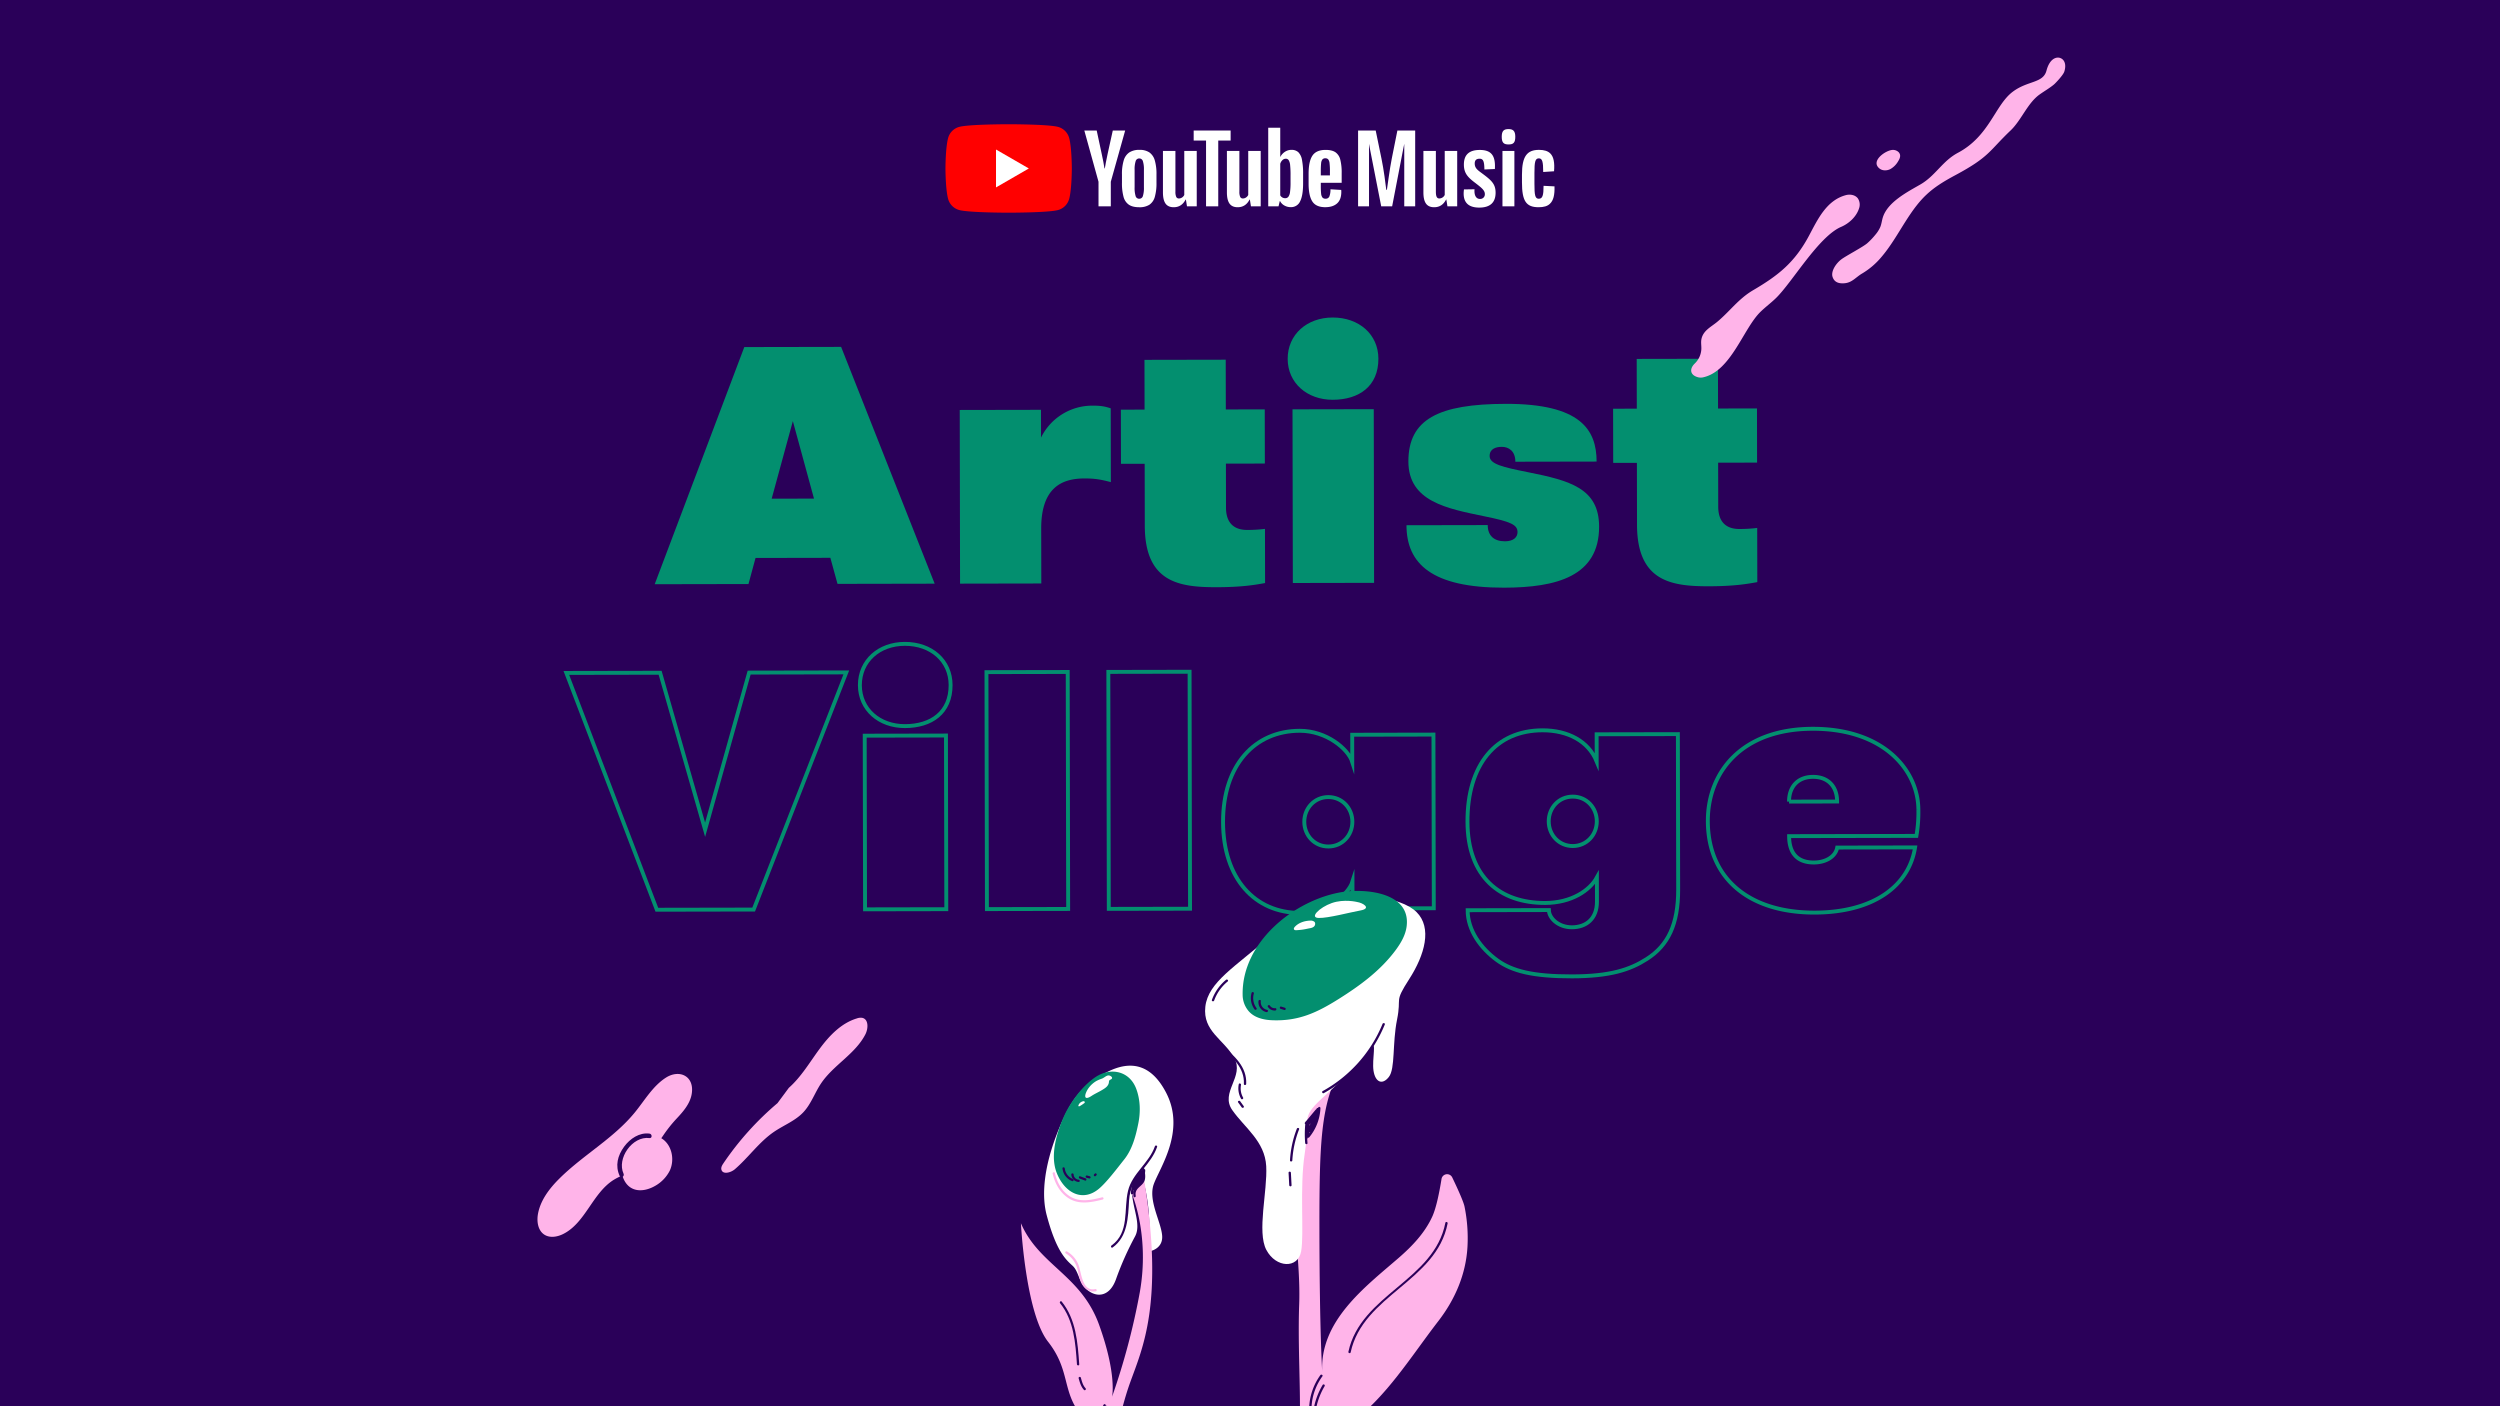 <svg xmlns="http://www.w3.org/2000/svg" xmlns:xlink="http://www.w3.org/1999/xlink" width="1920" height="1080" viewBox="0 0 1920 1080"><defs><clipPath id="a"><rect x="755.15" y="620.025" width="372.932" height="459.975" fill="none"/></clipPath></defs><title>BS19_Artist Village Hero-06</title><rect width="1920" height="1080" fill="#2a0059"/><path d="M643.21,448.412l-5.498-20.009-57.459.11L574.831,448.542l-72.019.138L571.624,266.551l74.358-.142L717.828,448.269ZM608.911,323.419l-16.266,59.57,32.5-.062Z" fill="#038f6f"/><path d="M853.137,370.272c-7.804-2.065-12.485-2.836-20.285-2.821-17.16.033-33.267,6.824-33.206,38.543l.081,42.119-62.398.119L737.073,314.855l62.398-.119.041,21.319A43.851,43.851,0,0,1,838.985,311.54c6.239-.012,9.36.502,14.043,2.053Z" fill="#038f6f"/><path d="M971.581,447.784c-8.577,1.577-18.454,3.156-37.174,3.191-28.599.055-55.125-3.535-55.209-47.214l-.091-47.579-18.2.035-.079-41.599,18.2-.035-.073-38.219,62.398-.119.073,38.219,29.899-.057.079,41.599-29.899.057.064,33.799c.026,13.78,8.354,17.144,16.153,17.129a109.542,109.542,0,0,0,13.777-.806Z" fill="#038f6f"/><path d="M1023.449,243.849c20.279-.039,35.124,12.933,35.159,31.652.04,21.06-14.759,31.487-35.038,31.526-19.76.038-34.605-12.934-34.641-31.393C988.895,256.915,1003.689,243.887,1023.449,243.849ZM992.645,314.367l62.398-.119.255,133.377-62.398.119Z" fill="#038f6f"/><path d="M1228.112,404.396c.073,38.219-32.67,46.861-72.969,46.938-55.379.106-74.914-18.316-74.971-47.956l62.398-.119c.016,8.06,4.705,12.471,13.284,12.455,6.5-.012,9.614-3.138,9.606-7.038-.011-5.72-5.216-8.05-25.503-12.171-28.611-5.925-58.26-11.329-58.318-42.008-.062-32.499,23.054-44.243,74.793-44.342,57.459-.11,69.717,19.887,69.764,44.326l-62.398.119c-.016-8.32-5.222-11.43-10.422-11.42-4.68.009-9.356,1.578-9.346,7.038.012,6.24,10.155,8.56,29.402,12.423C1205.686,369.079,1228.056,375.016,1228.112,404.396Z" fill="#038f6f"/><path d="M1349.612,447.062c-8.577,1.576-18.454,3.155-37.174,3.191-28.599.055-55.125-3.535-55.209-47.214l-.091-47.579-18.2.035-.079-41.599,18.2-.035-.073-38.219,62.398-.119.073,38.219,29.899-.057.079,41.599-29.899.057.064,33.799c.026,13.78,8.354,17.144,16.153,17.128a109.639,109.639,0,0,0,13.777-.806Z" fill="#038f6f"/><path d="M578.816,698.535l-74.358.142L434.951,516.812l72.019-.137,34.55,120.572,33.829-120.703,74.618-.143Z" fill="none" stroke="#038f6f" stroke-miterlimit="10" stroke-width="3"/><path d="M694.906,494.477c20.279-.039,35.124,12.933,35.159,31.652.04,21.06-14.759,31.487-35.038,31.526-19.76.038-34.605-12.934-34.641-31.393C660.352,507.543,675.146,494.514,694.906,494.477Zm-30.805,70.518L726.5,564.875l.255,133.377-62.398.119Z" fill="none" stroke="#038f6f" stroke-miterlimit="10" stroke-width="3"/><path d="M757.606,516.196l62.398-.119.348,181.996-62.398.119Z" fill="none" stroke="#038f6f" stroke-miterlimit="10" stroke-width="3"/><path d="M851.205,516.018l62.398-.119.348,181.996-62.398.119Z" fill="none" stroke="#038f6f" stroke-miterlimit="10" stroke-width="3"/><path d="M1100.892,564.16l.255,133.377-62.398.119-.039-20.54c-3.102,9.886-19.715,23.958-40.254,23.997-34.579.066-59.068-26.147-59.151-69.826-.084-43.679,24.306-69.984,58.885-70.051,20.539-.039,37.205,13.969,40.345,23.843l-.04-20.8Zm-62.271,66.938c-.021-10.399-7.837-18.965-18.497-18.944-10.659.021-18.442,8.615-18.422,19.015.02,10.399,7.836,18.965,18.495,18.944C1030.857,650.092,1038.641,641.497,1038.621,631.098Z" fill="none" stroke="#038f6f" stroke-miterlimit="10" stroke-width="3"/><path d="M1288.837,683.139c.052,26.779-7.718,42.914-24.077,53.345-12.984,8.346-28.315,13.314-57.435,13.37-30.159.058-46.026-4.071-57.482-12.37-12.497-9.075-22.663-22.837-22.692-38.437l62.398-.119c.012,5.98,7.046,13.247,17.705,13.227,11.18-.021,19.228-6.797,19.203-19.536l-.036-18.72c-5.441,9.891-19.463,19.536-39.742,19.575-34.579.066-59.577-19.646-59.658-62.545-.084-43.679,21.706-69.979,57.585-70.049,19.76-.037,35.376,8.513,41.646,23.841l-.04-20.8,62.398-.119Zm-99.418-52.329c.02,10.399,7.836,18.965,18.496,18.944s18.443-8.615,18.424-19.015c-.021-10.399-7.837-18.965-18.497-18.944S1189.398,620.41,1189.419,630.81Z" fill="none" stroke="#038f6f" stroke-miterlimit="10" stroke-width="3"/><path d="M1374.036,642.157c.02,9.879,3.679,20.272,19.019,20.243,9.1-.018,16.631-4.451,17.918-11.474l59.799-.114c-4.624,29.388-31.624,49.979-77.123,50.066-49.919.096-81.947-25.844-82.032-70.303-.072-37.699,26.124-70.769,80.463-70.872,54.858-.105,81.18,32.084,81.237,62.243a105.546,105.546,0,0,1-1.522,20.023Zm-.05-26.52,36.919-.07c-.022-11.7-7.057-18.966-18.496-18.944C1380.969,596.646,1373.964,603.938,1373.986,615.638Z" fill="none" stroke="#038f6f" stroke-miterlimit="10" stroke-width="3"/><path d="M1338.627,228.386c-7.047,5.866-12.521,12.753-19.893,18.866-4.649,3.855-10.644,6.543-12.022,13.116-.515,2.459-.002,5.007-.072,7.519a16.323,16.323,0,0,1-4.978,11.208c-4.311,4.122-3.928,9.122,2.785,10.732a8.539,8.539,0,0,0,3.91-.117c21.117-4.924,30.5-37.175,43.497-50.019,3.944-3.898,8.472-7.169,12.407-11.076,12.531-12.44,32.517-47.004,49.767-54.393,5.991-2.567,11.693-7.799,13.711-14.16a8.616,8.616,0,0,0-.9-7.697c-2.033-2.709-5.967-3.377-9.239-2.492-14.969,4.046-21.626,18.706-28.328,31.23-10.892,20.354-23.336,30.338-42.866,41.777A57.615,57.615,0,0,0,1338.627,228.386Z" fill="#ffb4e9"/><path d="M1434.102,186.769c-3.076,2.77-16.462,9.768-19.951,12.417-4.178,3.173-8.145,9.2-6.731,13.497s5.026,5.263,9.418,4.83c5.642-.556,8.426-4.611,13.227-7.43a57.69,57.69,0,0,0,14.165-11.869c7.484-8.55,13.09-18.515,19.166-28.061,11.751-18.47,19.187-25.376,38.167-35.539,26.538-14.21,25.898-18.54,42.618-34.455,8.275-7.876,12.962-21.011,22.284-27.621,3.905-2.769,7.907-5.044,11.073-7.731,1.108-.94,6.943-7.05,7.822-9.736,1.661-5.075.432-9.061-2.831-10.427s-8.42.456-10.828,9.581c-2.622,9.937-14.567,7.506-26.198,16.456-13.433,10.337-17.677,33.836-41.806,46.659-11.967,6.359-17.262,17.648-28.784,24.299-9.886,5.707-25.135,13.473-28.859,25.215-.761,2.399-1.005,4.95-1.915,7.297a23.253,23.253,0,0,1-3.705,5.945A55.343,55.343,0,0,1,1434.102,186.769Z" fill="#ffb4e9"/><path d="M1457.825,116.569a4.128,4.128,0,0,1,1.411,2.372c.315,1.71-.52,3.411-1.443,4.884a15.922,15.922,0,0,1-6.094,6.081c-2.605,1.29-5.974,1.338-8.244-.477-7.198-5.757,4.69-14.007,10.015-14.298A6.307,6.307,0,0,1,1457.825,116.569Z" fill="#ffb4e9"/><path d="M509.342,872.041c-7.27,10.416-13.91,21.263-25.599,27.809-3.996,2.238-8.36,3.788-12.26,6.19-16.411,10.111-21.83,33.286-39.142,41.763-4.471,2.189-10.084,3.112-14.27.418-4.938-3.178-5.955-10.073-4.922-15.853,1.912-10.692,8.923-19.766,16.642-27.406,18.2-18.015,41.474-30.71,57.692-50.528,7.595-9.281,13.742-20.202,23.811-26.719,10.564-6.836,22.341-1.222,19.904,12.653-1.34,7.629-6.86,13.749-12.179,19.38A106.014,106.014,0,0,0,509.342,872.041Z" fill="#ffb4e9"/><path d="M503.378,910.618c-9.05,5.324-20.412,5.564-24.9-6.264-5.518-14.54,13.632-39.707,29.491-30.145,8.035,4.845,10.402,16.384,6.403,24.872A27.863,27.863,0,0,1,503.378,910.618Z" fill="#ffb4e9"/><path d="M498.811,870.609c-7.776-1.02-14.977,3.919-19.427,9.961-5.067,6.88-7.071,14.722-3.443,22.612.922,2.006,3.884.263,2.966-1.734-5.4-11.743,6.722-29.134,19.904-27.405,2.185.287,2.164-3.151,0-3.435Z" fill="#2a0059"/><path d="M597.099,847.228a227.877,227.877,0,0,0-41.496,46.164c-.979,1.446-1.987,3.13-1.578,4.828.979,4.072,7.219,2.447,10.39-.289,10.507-9.067,18.588-20.896,30.058-28.71,7.478-5.095,16.309-8.42,22.505-15.015,5.925-6.307,8.739-14.871,13.545-22.067,9.474-14.185,26.365-22.622,34.12-37.815,2.24-4.388,2.505-11.416-2.28-12.591a8.188,8.188,0,0,0-4.257.401c-12.118,3.637-21.347,13.431-28.837,23.627s-13.99,21.333-23.464,29.718Z" fill="#ffb4e9"/><g clip-path="url(#a)"><path d="M1034.612,810.854c-19.465,32.824-21.444,55.285-21.301,134.753.142,79.072,2.211,108.923,2.232,109.217-2.78-39.886,32.524-66.122,58.65-88.783,10.299-8.933,20.174-19.23,25.898-31.942,3.034-6.737,5.432-18.923,6.977-28.539a4.36,4.36,0,0,1,8.268-1.26c4.02,8.375,8.619,18.461,9.413,22.337a120.772,120.772,0,0,1,2.263,31.007c-1.193,21.069-9.582,40.386-22.323,56.891-25.477,33.005-46.659,69.865-84.583,89.347,0,0,9.515,25.275,6.291,35.718s-19.219,18.392-25.9,6.6-7.894-12.775-3.88-35.807-.329-68.669,1.165-109.027S987.165,889.211,987.165,889.211s-.911-72.304,2.777-75.047S1034.612,810.854,1034.612,810.854Z" fill="#ffb4e9"/><path d="M975.012,719.407c-25.945,22.95-47.178,34.738-49.315,53.73s14.224,25.021,22.206,39.387-11.105,26.346-1.525,40.025,24.997,23.844,26.072,43.015-7.259,50.528.117,64.404,24.267,14.579,26.708,1.04-1.354-48.291,2.787-75.295-3.592-26.688,13.085-42.035,32.541-29.998,37.546-38.282.805,8.16,2.167,16.952,6.716,11.198,11.762,4.778,2.596-25.743,6.287-43.943-2.603-12.648,9.377-31.266,17.714-39.363,5.637-51.422-49.635-17.568-73.967-2.881S975.012,719.407,975.012,719.407Z" fill="#fff"/><path d="M954.345,764.033a19.415,19.415,0,0,0,4.179,11.982c4.189,5.323,11.309,7.194,17.97,7.503,20.559.954,34.807-5.721,51.784-16.404,16.22-10.207,31.945-21.714,43.574-37.408,4.11-5.546,7.743-11.787,8.501-18.711,2.874-26.26-32.934-28.686-49.968-25.85C994.374,691.14,953.628,723.29,954.345,764.033Z" fill="#038f6f"/><path d="M1042.217,692.724s-9.968-2.493-19.404.822-17.489,11.288-10.03,11.448,23.366-4.182,32.046-5.758S1046.966,693.451,1042.217,692.724Z" fill="#fff"/><path d="M1009.458,707.937a4.464,4.464,0,0,0-3.232-.907c-4.252.142-8.885,1.553-11.847,4.834-.46.509-.903,1.228-.606,1.852.301.632,1.137.707,1.822.677a48.42,48.42,0,0,0,8.555-1.151c1.481-.336,3.246-.443,4.538-1.319a2.865,2.865,0,0,0,1.211-3.356A2.134,2.134,0,0,0,1009.458,707.937Z" fill="#fff"/><path d="M1061.796,786.346a103.978,103.978,0,0,1-45.972,51.61c-1.011.555-.108,2.104.905,1.548a105.912,105.912,0,0,0,46.795-52.681c.439-1.066-1.294-1.53-1.728-.476Z" fill="#2a0059"/><path d="M937.41,804.487c8.917,7.143,18.491,15.461,17.883,27.964-.056,1.153,1.736,1.15,1.792,0,.632-12.99-9.083-21.761-18.408-29.231-.892-.714-2.168.546-1.267,1.267Z" fill="#2a0059"/><path d="M951.361,832.747a16.182,16.182,0,0,0,1.775,11.063c.562,1.007,2.111.105,1.548-.905a14.2,14.2,0,0,1-1.594-9.682c.211-1.127-1.516-1.611-1.728-.476Z" fill="#2a0059"/><path d="M950.892,846.659l2.733,3.781c.669.926,2.225.033,1.548-.905l-2.733-3.781c-.669-.926-2.225-.033-1.548.905Z" fill="#2a0059"/><path d="M995.98,866.863a78.463,78.463,0,0,0-5.261,24.298c-.065,1.152,1.727,1.149,1.792,0a76.99,76.99,0,0,1,5.197-23.821c.419-1.075-1.313-1.541-1.728-.476Z" fill="#2a0059"/><path d="M989.623,900.685l.509,9.57c.061,1.147,1.854,1.155,1.792,0l-.509-9.57c-.061-1.147-1.854-1.155-1.792,0Z" fill="#2a0059"/><path d="M1110.045,939.111c-8.617,44.299-64.932,54.967-74.468,99.005-.244,1.125,1.484,1.605,1.728.476,9.509-43.911,65.821-54.548,74.468-99.005.219-1.127-1.508-1.609-1.728-.476Z" fill="#2a0059"/><path d="M1015.772,1063.643a56.226,56.226,0,0,0-7.802,30.05.897.897,0,0,0,1.792,0,54.302,54.302,0,0,1,7.557-29.146.897.897,0,0,0-1.548-.905Z" fill="#2a0059"/><path d="M1014.043,1056.115a45.514,45.514,0,0,0-8.533,23.725c-.082,1.151,1.71,1.146,1.792,0a43.786,43.786,0,0,1,8.288-22.821c.676-.937-.879-1.833-1.548-.905Z" fill="#2a0059"/><path d="M1004.239,865.307a55.827,55.827,0,0,0,9.131-12.139l-1.638-.691a41.481,41.481,0,0,1-7.913,13.994c-.741.868.487,2.131,1.267,1.267a31.983,31.983,0,0,0,7.624-14.633c.186-.809-.881-1.595-1.498-.872l-7.247,8.504a.897.897,0,0,0,1.267,1.267,30.996,30.996,0,0,0,6.484-8.523c.446-.854-.723-1.906-1.408-1.086l-8.028,9.614a.897.897,0,0,0,1.267,1.267,56.315,56.315,0,0,0,9.249-11.048l-1.67-.452a20.078,20.078,0,0,1-6.193,16.421l1.408,1.086a52.747,52.747,0,0,0,7.729-18.081l-1.76-.238a35.505,35.505,0,0,1-8.144,21.279l1.53.634-.323-10.367a.897.897,0,0,0-1.792,0l-1.03,11.366h1.792a68.754,68.754,0,0,1,.054-12.116H1002.606a83.256,83.256,0,0,0-.241,16.09c.115,1.137,1.909,1.149,1.792,0a83.279,83.279,0,0,1,.241-16.09c.105-1.148-1.687-1.141-1.792,0a68.752,68.752,0,0,0-.054,12.116.897.897,0,0,0,1.792,0l1.03-11.366h-1.792l.323,10.367c.022.711,1.008,1.267,1.53.634a37.52,37.52,0,0,0,8.669-22.547.9.9,0,0,0-1.76-.238,51.533,51.533,0,0,1-7.548,17.653c-.579.865.692,1.776,1.408,1.086a21.767,21.767,0,0,0,6.718-17.689.904.904,0,0,0-1.67-.452,54.465,54.465,0,0,1-8.969,10.685l1.267,1.267,8.028-9.614-1.408-1.086a29.807,29.807,0,0,1-6.203,8.16l1.267,1.267,7.247-8.504-1.498-.872a30.141,30.141,0,0,1-7.163,13.842l1.267,1.267a44.123,44.123,0,0,0,8.374-14.784.9.9,0,0,0-1.638-.691,54.257,54.257,0,0,1-8.851,11.776c-.812.821.455,2.089,1.267,1.267Z" fill="#2a0059"/><path d="M941.588,752.502A35.531,35.531,0,0,0,930.741,767.921c-.397,1.085,1.334,1.553,1.728.476A33.807,33.807,0,0,1,942.855,753.769c.892-.733-.383-1.995-1.267-1.267Z" fill="#2a0059"/><path d="M961.224,762.533a14.572,14.572,0,0,0,2.241,12.615c.673.923,2.229.029,1.548-.905a12.827,12.827,0,0,1-2.06-11.234.897.897,0,0,0-1.728-.476Z" fill="#2a0059"/><path d="M966.522,768.818a7.768,7.768,0,0,0,6.141,8.487c1.128.202,1.612-1.525.476-1.728a6.028,6.028,0,0,1-4.825-6.759c.142-1.142-1.652-1.132-1.792,0Z" fill="#2a0059"/><path d="M973.72,773.217a6.126,6.126,0,0,0,5.686,2.847c1.139-.107,1.15-1.9,0-1.792a4.343,4.343,0,0,1-4.138-1.96c-.628-.962-2.18-.065-1.548.905Z" fill="#2a0059"/><path d="M983.505,774.787l2.823.892c1.102.348,1.574-1.381.476-1.728l-2.823-.892c-1.102-.348-1.574,1.381-.476,1.728Z" fill="#2a0059"/><path d="M820.28,852.009c-9.331,17.504-23.717,53.675-16.415,81.262s14.582,34.025,19.791,38.754,4.695,13.611,12.011,19.148,16.704,4.383,21.399-8.685A235.064,235.064,0,0,1,871.676,949.629c4.689-8.569-1.084-19.906-2.237-32.37,0,0,5.266-13.332,8.189-12.141a138.452,138.452,0,0,1,4.977,32.96c.54,18.499,0,22.994,0,22.994s10.913-1.589,9.899-12.406-10.816-26.864-6.436-39.174,24.747-40.671,9.608-70.102-36.406-21.815-50.488-13.226S824.537,844.023,820.28,852.009Z" fill="#fff"/><path d="M784.059,939.434s3.477,68.882,20.864,91.042,10.418,38.42,25.725,56.69,10.245,21.606,10.245,21.606-1.585,30.861,0,42.302,5.884,11.125,10.689,9.856,2.944-14.586,2.484-27.549,4.562-45.694,13.951-71.803,25.983-60.673,10.654-155.747l-9.232,11.428s13.72,31.762,5.898,75.364a530.009,530.009,0,0,1-21.271,80.077s3.839-17.027-9.975-55.295S797.969,971.787,784.059,939.434Z" fill="#ffb4e9"/><path d="M816.939,857.655c4.941-11.114,14.281-23.626,24.306-30.383,11.572-7.8,26.171-4.899,31.352,8.867,3.17,8.421,3.399,17.673,1.659,26.46-1.947,9.825-4.662,20.055-10.835,27.827-5.496,6.92-13.477,17.546-19.501,22.574-11.983,10.004-25.616,3.872-32.069-11.512-3.915-9.333-2.659-20.107.069-29.875A101.746,101.746,0,0,1,816.939,857.655Z" fill="#038f6f"/><path d="M853.035,826.466a4.814,4.814,0,0,1,.428.318,1.424,1.424,0,0,1,.603,1.032c-.004,1.181-1.598,1.196-2.115,1.995a2.822,2.822,0,0,0-.284,1.273c-.328,3.237-3.224,4.832-5.693,6.294-2.478,1.467-5.147,2.624-7.55,4.219-6.933,4.603-5.452-1.654-2.452-5.873a19.495,19.495,0,0,1,6.167-5.592,30.912,30.912,0,0,1,4.19-1.764C848.631,827.468,850.502,824.802,853.035,826.466Z" fill="#fff"/><path d="M831.638,845.817a5.45,5.45,0,0,0-1.399.591,4.789,4.789,0,0,0-1.985,2.46.736.736,0,0,0-.028.572c.177.344.679.225,1.022.06a25.396,25.396,0,0,0,3.293-2.165,1.484,1.484,0,0,0,.486-.462.786.786,0,0,0-.128-.909A1.344,1.344,0,0,0,831.638,845.817Z" fill="#fff"/><path d="M808.436,901.375c1.697,7.345,5.506,14.384,11.899,18.651,8.109,5.411,17.719,3.443,26.551,1.207a.881.881,0,0,0-.468-1.698c-8.369,2.119-17.492,4.135-25.194-1.029-6.013-4.032-9.497-10.703-11.09-17.598-.255-1.104-1.953-.637-1.698.468Z" fill="#ffb4e9"/><path d="M817.783,897.717l-.033-.372h-1.761A11.657,11.657,0,0,0,823.461,907.1c1.061.403,1.519-1.299.468-1.698a9.807,9.807,0,0,1-6.179-8.057c-.126-1.105-1.862-1.14-1.761,0l.033.372c.099,1.12,1.861,1.13,1.761,0Z" fill="#2a0059"/><path d="M822.776,901.998a6.032,6.032,0,0,0,5.602,5.766c1.132.066,1.128-1.695,0-1.761a4.232,4.232,0,0,1-3.841-4.005c-.053-1.128-1.815-1.135-1.761,0Z" fill="#2a0059"/><path d="M829.144,905.113l4.186,1.568c1.063.398,1.522-1.304.468-1.698l-4.186-1.568c-1.063-.398-1.522,1.304-.468,1.698Z" fill="#2a0059"/><path d="M834.395,904.488l2.077.569a.881.881,0,0,0,.468-1.698l-2.077-.569a.881.881,0,0,0-.468,1.698Z" fill="#2a0059"/><path d="M841.52,903.155l.522-.535c.792-.812-.452-2.059-1.245-1.245l-.522.535c-.792.812.452,2.059,1.245,1.245Z" fill="#2a0059"/><path d="M886.961,880.354c-4.422,12.862-17.453,20.809-20.645,34.238-3.403,14.313,1.26,31.956-12.693,41.958-.913.655-.035,2.183.889,1.521,11.6-8.315,11.867-23.169,12.615-36.093.57-9.841,4.904-16.677,10.905-24.144,4.247-5.283,8.397-10.524,10.628-17.013.369-1.074-1.331-1.535-1.698-.468Z" fill="#2a0059"/><path d="M818.558,962.643a19.259,19.259,0,0,1,8.867,11.862c1.042,3.612,1.349,7.446,3.048,10.852,2.159,4.327,6.211,7.458,11.153,6.34,1.105-.25.637-1.948-.468-1.698-10.038,2.271-10.55-12.346-12.818-18.424a20.309,20.309,0,0,0-8.893-10.453.881.881,0,0,0-.889,1.521Z" fill="#ffb4e9"/><path d="M870.32,916.444a22.503,22.503,0,0,1,7.013-15.8l-1.245-1.245a27.717,27.717,0,0,0-6.575,13.807c-.158.916,1.113,1.628,1.609.679l6.824-13.057c.523-1.001-.971-1.886-1.521-.889l-7.151,12.981a.884.884,0,0,0,1.383,1.067,30.101,30.101,0,0,0,8.849-15.088l-1.73-.234c-.051,5.478-3.311,9.696-6.674,13.716-.716.855.442,2.072,1.245,1.245a22.697,22.697,0,0,0,6.527-15.677l-1.73.234c.512,2.923.867,5.474-.447,8.178-1.018,2.096-2.458,2.915-3.898,4.654a9.165,9.165,0,0,0-2.259,7.858c.193,1.115,1.89.642,1.698-.468-1.021-5.911,4.643-6.939,6.573-11.13,1.293-2.808.54-6.652.031-9.559-.176-1.005-1.707-.726-1.73.234a20.847,20.847,0,0,1-6.011,14.432l1.245,1.245c3.702-4.424,7.134-8.968,7.19-14.961a.885.885,0,0,0-1.73-.234,28.472,28.472,0,0,1-8.396,14.311l1.383,1.067,7.151-12.981-1.521-.889-6.824,13.057,1.609.678a26.162,26.162,0,0,1,6.122-13.03.881.881,0,0,0-1.245-1.245,24.354,24.354,0,0,0-7.529,17.045c-.04,1.133,1.721,1.132,1.761,0Z" fill="#2a0059"/><path d="M814.136,1000.862c10.661,13.179,11.844,30.7,12.953,46.94.077,1.125,1.838,1.133,1.761,0-1.145-16.774-2.474-34.594-13.468-48.185-.713-.881-1.952.371-1.245,1.245Z" fill="#2a0059"/><path d="M841.774,1106.382a66.281,66.281,0,0,1,7.32-26.691l-1.609-.679a156.828,156.828,0,0,0-5.568,21.306l1.73.234c.296-6.45,4.468-13.861,6.686-19.886l-1.698-.468q-4.287,11.975-7.399,24.298a.881.881,0,0,0,1.698.468l5.418-18.504-1.698-.468-4.89,18.082a.881.881,0,0,0,1.698.468l4.89-18.082a.881.881,0,0,0-1.698-.468l-5.418,18.504,1.698.468q3.117-12.332,7.399-24.298c.384-1.071-1.31-1.522-1.698-.468-2.314,6.286-6.44,13.636-6.748,20.354-.045.976,1.545,1.219,1.73.234a156.828,156.828,0,0,1,5.568-21.306.884.884,0,0,0-1.609-.678,68.732,68.732,0,0,0-7.56,27.58c-.069,1.132,1.693,1.128,1.761,0Z" fill="#2a0059"/><path d="M828.398,1058.534c.909,3.217,1.754,6.363,4.062,8.889.766.839,2.009-.409,1.245-1.245-2.084-2.282-2.79-5.216-3.609-8.112a.881.881,0,0,0-1.698.468Z" fill="#2a0059"/></g><path d="M1068.89,121.757c-1.735,8.812-3.053,19.567-3.747,24.008h-.486c-.555-4.579-1.873-15.265-3.677-23.938l-4.441-21.58H1043.008v58.215h8.396v-47.987l.833,4.482,8.534,43.505h8.396l8.396-43.505.902-4.508v28.848l.001,19.165h8.396V100.247h-13.669Z" fill="#fff"/><path d="M1109.551,149.72a4.731,4.731,0,0,1-4.094,2.706c-1.943,0-2.706-1.526-2.706-5.273V115.929h-9.575v31.779c0,7.84,2.567,11.449,8.257,11.449,3.885,0,7.008-1.735,9.159-5.898h.208l.833,5.204h7.494V115.929h-9.575Z" fill="#fff"/><path d="M1137.653,132.72c-3.122-2.29-5.065-3.817-5.065-7.147,0-2.359,1.11-3.678,3.747-3.678,2.706,0,3.608,1.873,3.677,8.257l8.049-.347c.624-10.339-2.776-14.641-11.587-14.641-8.188,0-12.212,3.678-12.212,11.241,0,6.869,3.331,9.991,8.743,14.085,4.649,3.608,7.355,5.62,7.355,8.535a3.517,3.517,0,0,1-3.817,3.747c-2.845,0-4.51-2.706-4.094-7.424l-8.118.139c-1.249,8.812,2.29,13.946,11.726,13.946,8.257,0,12.559-3.816,12.559-11.449C1148.616,141.047,1145.147,138.271,1137.653,132.72Z" fill="#fff"/><rect x="1153.89" y="115.929" width="9.159" height="42.534" fill="#fff"/><path d="M1158.539,99.137c-3.539,0-5.204,1.318-5.204,5.898,0,4.718,1.665,5.898,5.204,5.898,3.608,0,5.204-1.18,5.204-5.898C1163.743,100.663,1162.147,99.137,1158.539,99.137Z" fill="#fff"/><path d="M1193.857,143.128l-8.396-.416c0,7.494-.833,9.922-3.677,9.922s-3.331-2.706-3.331-11.518v-8.257c0-8.535.555-11.241,3.4-11.241,2.637,0,3.331,2.567,3.331,10.477l8.326-.555c.555-6.592-.278-11.102-2.845-13.669-1.873-1.873-4.718-2.775-8.673-2.775-9.298,0-13.114,4.996-13.114,19.012v5.967c0,14.433,3.261,19.081,12.767,19.081,4.024,0,6.8-.832,8.673-2.636C1193.024,154.022,1194.065,149.72,1193.857,143.128Z" fill="#fff"/><path d="M866.976,157.216a10.57,10.57,0,0,1-4.094-6.037,39.511,39.511,0,0,1-1.215-10.896V134.107a35.803,35.803,0,0,1,1.388-11.034,11.068,11.068,0,0,1,4.337-6.072,14.046,14.046,0,0,1,7.738-1.908,13.197,13.197,0,0,1,7.564,1.943,11.139,11.139,0,0,1,4.164,6.072,37.254,37.254,0,0,1,1.319,11v6.176a37.875,37.875,0,0,1-1.284,10.93,10.732,10.732,0,0,1-4.164,6.037,13.98,13.98,0,0,1-7.807,1.908Q869.855,159.159,866.976,157.216Zm10.757-6.662a20.755,20.755,0,0,0,.798-6.801V130.498a20.515,20.515,0,0,0-.798-6.697,2.857,2.857,0,0,0-2.811-2.117,2.815,2.815,0,0,0-2.741,2.117,20.482,20.482,0,0,0-.798,6.697v13.255a21.592,21.592,0,0,0,.763,6.801,2.791,2.791,0,0,0,2.776,2.082A2.851,2.851,0,0,0,877.733,150.554Z" fill="#fff"/><path d="M1014.373,140.384v2.151a56.518,56.518,0,0,0,.243,6.142,5.825,5.825,0,0,0,1.006,2.984,2.864,2.864,0,0,0,2.359.937,2.971,2.971,0,0,0,2.949-1.666,14.51,14.51,0,0,0,.868-5.552l8.259.486a13.076,13.076,0,0,1,.069,1.527q0,5.9-3.227,8.814-3.227,2.915-9.126,2.915-7.078,0-9.924-4.442-2.846-4.44-2.845-13.741v-7.426q0-9.577,2.95-13.984,2.949-4.406,10.097-4.407,4.927,0,7.564,1.805a9.685,9.685,0,0,1,3.713,5.621,40.634,40.634,0,0,1,1.076,10.549v7.287Zm1.214-17.905a5.859,5.859,0,0,0-.971,2.949,57.43,57.43,0,0,0-.243,6.211V134.694h7.009v-3.054a51.832,51.832,0,0,0-.277-6.211,5.951,5.951,0,0,0-1.006-2.984,2.783,2.783,0,0,0-2.256-.868A2.73,2.73,0,0,0,1015.587,122.48Z" fill="#fff"/><path d="M843.656,139.588,832.76,100.239h9.507l3.817,17.836q1.458,6.594,2.151,11.242h.278q.485-3.331,2.151-11.173l3.956-17.905H864.128l-11.034,39.349v18.877h-9.438Z" fill="#fff"/><path d="M919.099,115.924v42.541h-7.495l-.833-5.205h-.208q-3.055,5.899-9.161,5.899-4.234,0-6.246-2.776-2.014-2.775-2.012-8.675v-31.784h9.577v31.229a9.532,9.532,0,0,0,.624,4.06,2.16,2.16,0,0,0,2.082,1.215,4.246,4.246,0,0,0,2.394-.764,4.727,4.727,0,0,0,1.7-1.943V115.924Z" fill="#fff"/><path d="M968.222,115.924v42.541h-7.495l-.833-5.205h-.208q-3.055,5.899-9.161,5.899-4.234,0-6.246-2.776-2.014-2.775-2.013-8.675v-31.784h9.577v31.229a9.532,9.532,0,0,0,.624,4.06,2.16,2.16,0,0,0,2.082,1.215,4.246,4.246,0,0,0,2.394-.764,4.727,4.727,0,0,0,1.7-1.943V115.924Z" fill="#fff"/><path d="M945.122,107.943H935.615v50.522h-9.369V107.943h-9.507v-7.703h28.384Z" fill="#fff"/><path d="M999.918,122.725a10.943,10.943,0,0,0-2.811-5.829,7.551,7.551,0,0,0-5.344-1.804,8.861,8.861,0,0,0-4.927,1.492,10.141,10.141,0,0,0-3.539,3.921h-.07l.001-22.416h-9.23v60.376h7.911l.972-4.025h.208a8.121,8.121,0,0,0,3.331,3.401,9.876,9.876,0,0,0,4.928,1.249,7.542,7.542,0,0,0,7.148-4.476q2.29-4.477,2.29-13.984V133.898A55.904,55.904,0,0,0,999.918,122.725Zm-8.779,17.352a53.841,53.841,0,0,1-.382,7.287,7.872,7.872,0,0,1-1.284,3.748,2.967,2.967,0,0,1-2.429,1.11,4.439,4.439,0,0,1-2.186-.555,4.183,4.183,0,0,1-1.631-1.665V125.85a6.048,6.048,0,0,1,1.666-2.845,3.684,3.684,0,0,1,2.568-1.11,2.59,2.59,0,0,1,2.255,1.145,8.805,8.805,0,0,1,1.11,3.852,71.831,71.831,0,0,1,.312,7.703Z" fill="#fff"/><path d="M821.133,106.022a12.154,12.154,0,0,0-8.58-8.58c-7.568-2.028-37.914-2.028-37.914-2.028s-30.346,0-37.914,2.028a12.154,12.154,0,0,0-8.58,8.58c-2.028,7.568-2.028,23.358-2.028,23.358s0,15.79,2.028,23.358a12.154,12.154,0,0,0,8.58,8.58c7.568,2.028,37.914,2.028,37.914,2.028s30.346,0,37.914-2.028a12.154,12.154,0,0,0,8.58-8.58c2.028-7.568,2.028-23.358,2.028-23.358S823.161,113.59,821.133,106.022Z" fill="red"/><polygon points="764.935 143.936 764.935 114.823 790.146 129.38 764.935 143.936" fill="#fff"/></svg>